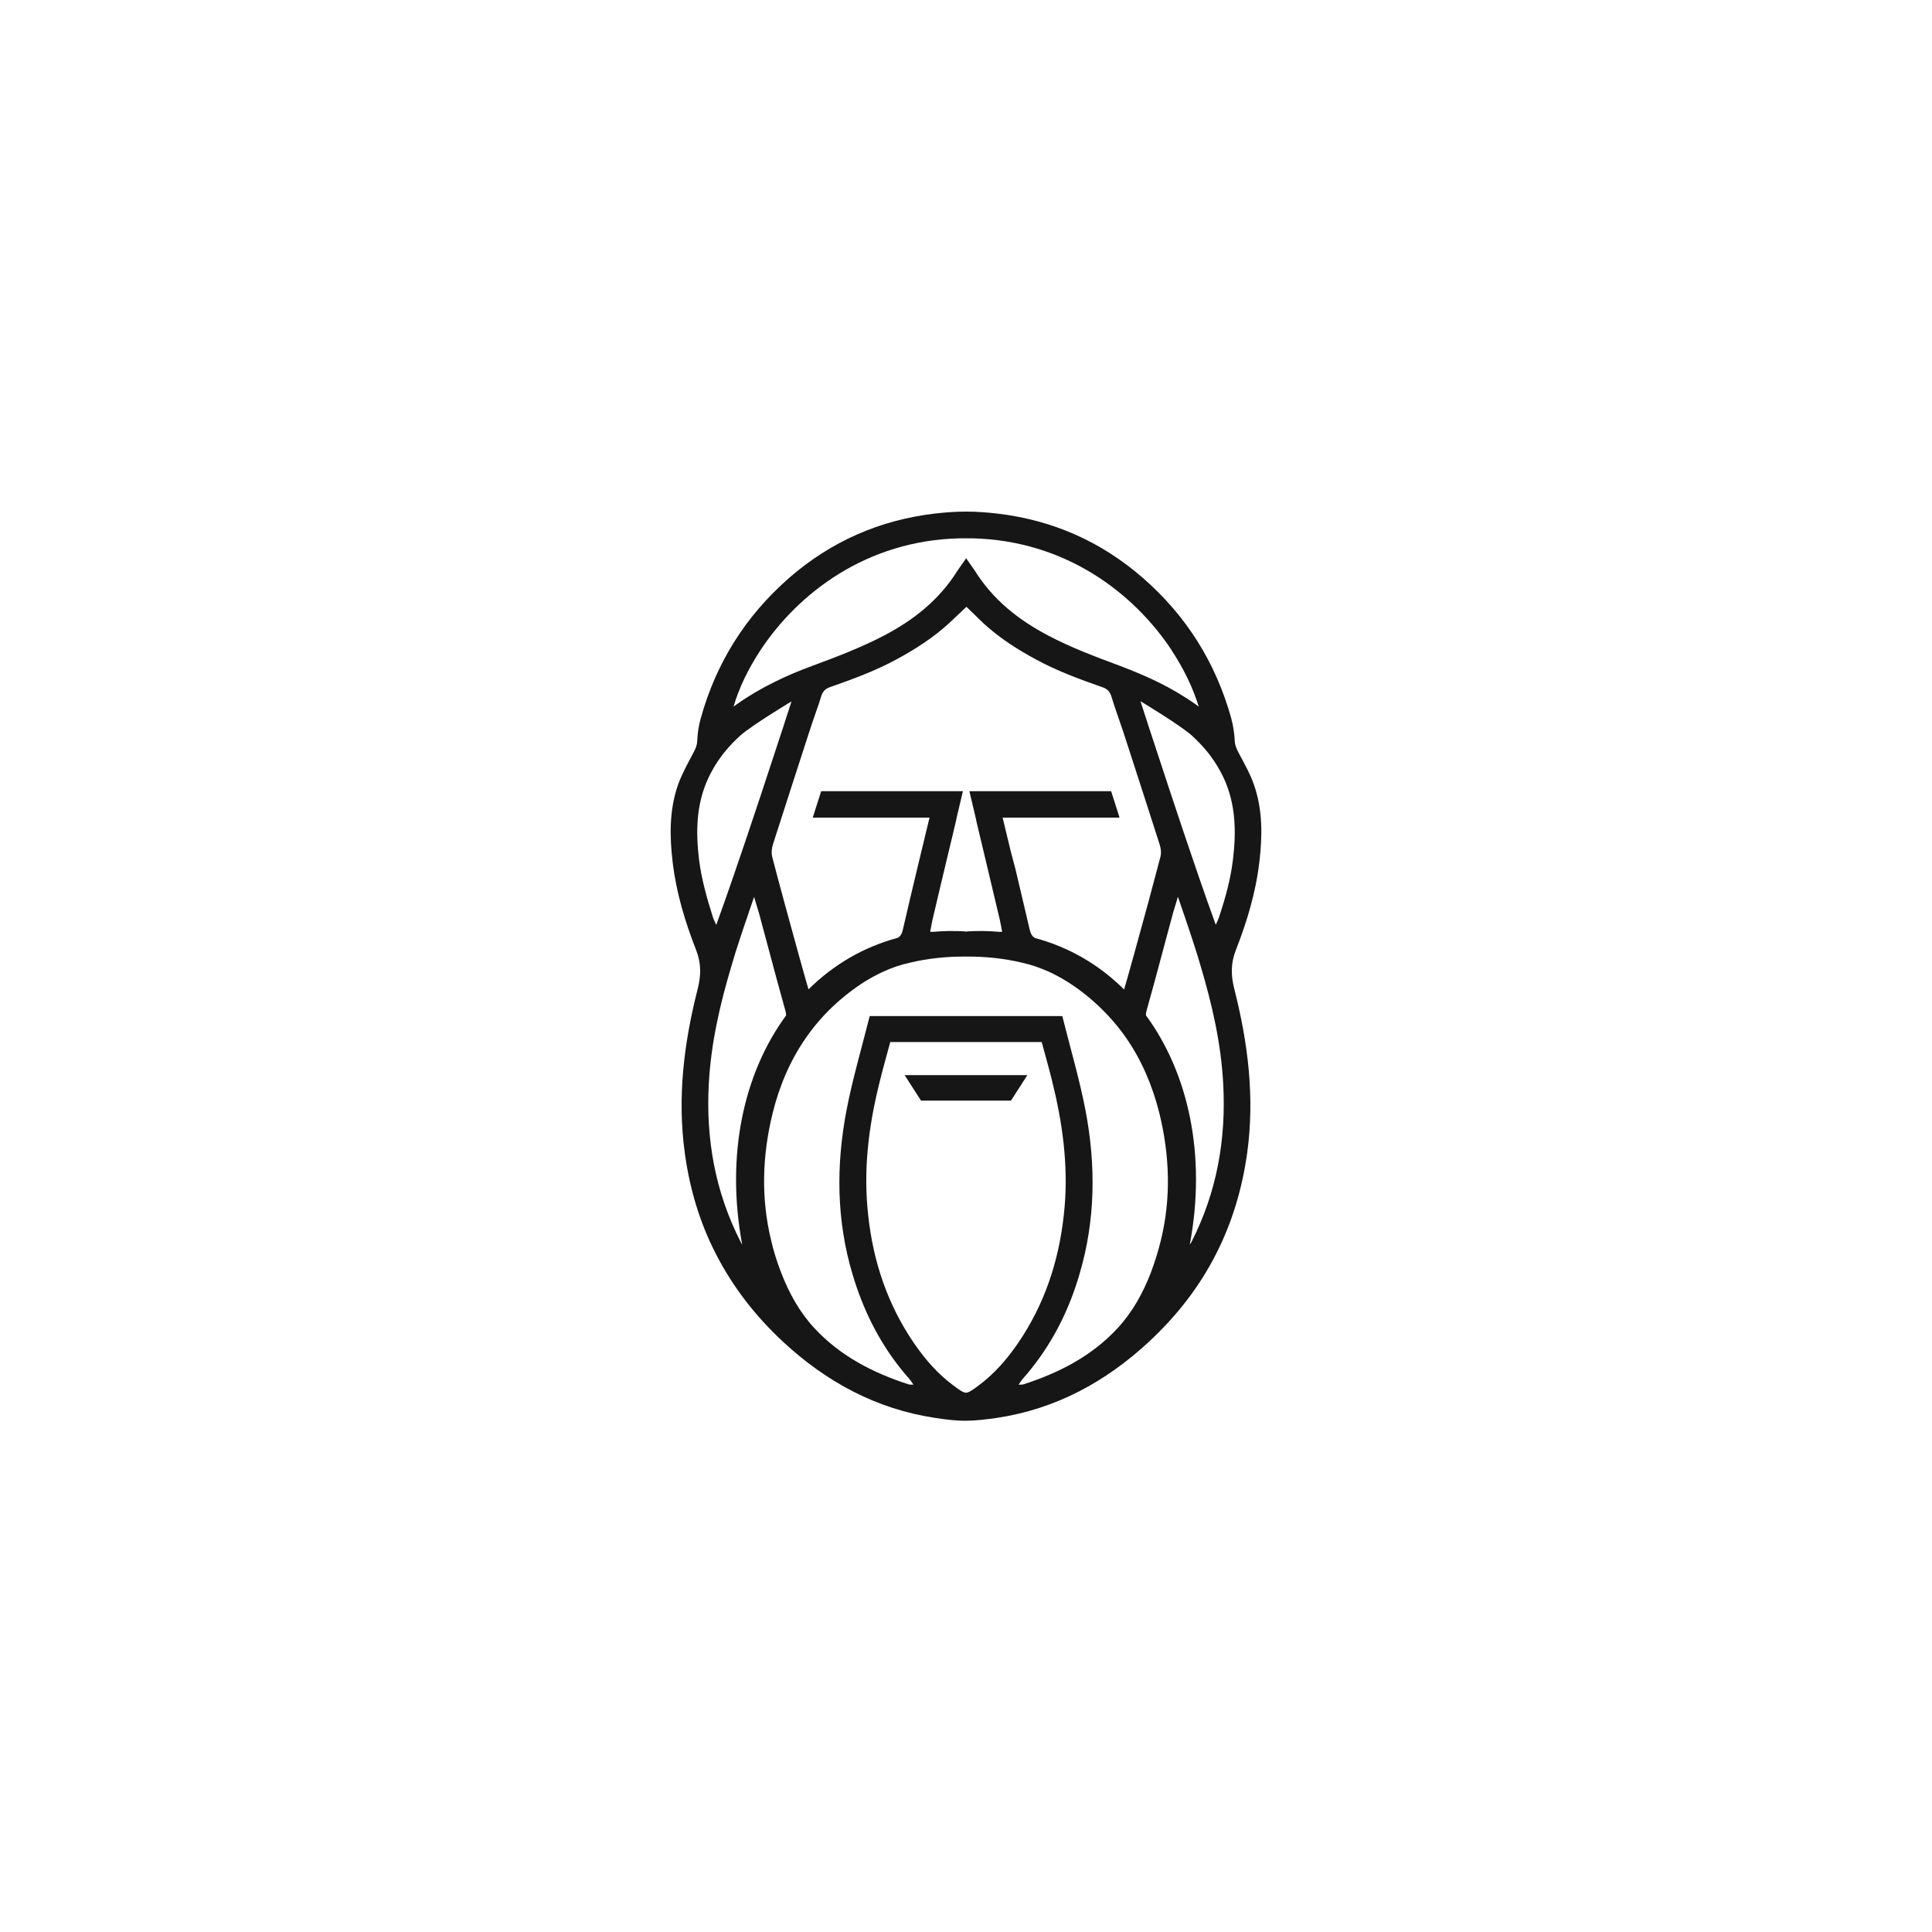 <?xml version="1.0" encoding="utf-8"?>
<!-- Generator: Adobe Illustrator 28.2.0, SVG Export Plug-In . SVG Version: 6.00 Build 0)  -->
<svg version="1.1" id="Layer_1" xmlns="http://www.w3.org/2000/svg" xmlns:xlink="http://www.w3.org/1999/xlink" x="0px" y="0px"
	 viewBox="0 0 1250 1250" style="enable-background:new 0 0 1250 1250;" xml:space="preserve">
<style type="text/css">
	.st0{fill:#FCFCF0;}
	.st1{fill:#161616;}
</style>
<g>
	<path class="st1" d="M677.1,628.4L677.1,628.4c-0.3-0.2-0.7-0.3-1.1-0.5C676.3,628.1,676.7,628.2,677.1,628.4z"/>
	<path class="st1" d="M814.8,557.7c2-16.9,2.2-33.8-3.5-50c-2.5-7.2-6.4-14-10-20.8c-1.2-2.4-2.2-4.4-2.4-7.2c-0.2-5-1-10.1-2.3-15
		c-10-36-29.1-66.4-57.3-90.9c-27-23.5-58.4-37.3-93.9-41.5c-6.9-0.8-13.7-1.3-20.4-1.3v0c0,0,0,0,0,0c0,0,0,0,0,0v0
		c-6.7,0-13.5,0.5-20.4,1.3c-35.4,4.2-66.9,18-93.9,41.5c-28.2,24.6-47.3,54.9-57.3,90.9c-1.4,4.8-2.1,10-2.3,15
		c-0.2,2.8-1.2,4.9-2.4,7.2c-3.6,6.8-7.4,13.6-10,20.8c-5.7,16.3-5.5,33.2-3.5,50c2.3,19.7,8,38.6,15.2,57c3.4,8.7,3.2,16.4,1,25.2
		c-8.9,34.9-13.3,70.2-8.3,106.3c3.1,22.7,9.5,44.5,20,64.9c11,21.6,25.7,40.4,43.4,56.9c28.1,26.1,60.5,43.7,98.7,49.4
		c6.5,1,13.2,1.9,19.8,1.8v0c0,0,0,0,0,0c0,0,0,0,0,0v0c6.6,0,13.3-0.9,19.8-1.8c38.2-5.7,70.6-23.3,98.7-49.4
		c17.7-16.5,32.5-35.3,43.4-56.9c10.4-20.4,16.8-42.2,20-64.9c5-36,0.6-71.4-8.3-106.3c-2.2-8.8-2.4-16.5,1-25.2
		C806.8,596.3,812.5,577.4,814.8,557.7z M492,420.7C492,420.7,492.1,420.7,492,420.7c24.4-36.9,68.5-71,128.9-72.4
		c1.4,0,2.7,0,4.1,0c1.4,0,2.7,0,4.1,0c60.4,1.4,104.5,35.5,128.9,72.3c0,0,0,0,0,0.1c8.1,12.3,14,24.8,17.6,36.5
		c-0.7-0.5-1.3-0.9-1.9-1.4c-7.9-5.6-16-10.3-24.3-14.4c-8.1-4-16.4-7.4-24.8-10.6c-15.6-5.8-31.2-11.6-46-19.4
		c-19.6-10.2-36.3-23.5-47.9-42.2l-5.6-8v0l0,0l0,0v0l-5.6,8c-11.6,18.7-28.3,32-47.9,42.2c-14.8,7.7-30.4,13.6-46,19.4
		c-8.4,3.1-16.7,6.5-24.8,10.6c-8.3,4.1-16.4,8.8-24.3,14.4c-0.7,0.5-1.3,0.9-1.9,1.4C478,445.5,483.9,433,492,420.7z M724.2,528.5
		l-5.3-16.6h-91.7l4.2,17.8c0.1,0.7,0.3,1.3,0.4,2c1,4.2,2,8.4,3,12.6l1.2,5c3.6,15.3,7.3,30.6,10.9,45.9c0.5,2.3,0.9,4.6,1.5,7.7
		c-0.6,0-1.2,0-1.8,0c-6.8-0.6-13.7-0.7-20.8-0.3l0.3,0.1h-1h0h-1l0.3-0.1c-7.1-0.4-14.1-0.3-20.8,0.3c-0.6,0-1.2,0-1.8,0
		c0.6-3.1,1-5.4,1.5-7.7c3.6-15.3,7.2-30.6,10.9-45.9l1.2-5c1-4.2,2-8.4,3-12.6c0.2-0.7,0.3-1.3,0.4-2l4.2-17.8h-91.7l-5.3,16.6
		l-0.2,0.5h75.6l-5.3,22l-2.7,11.2c-3.1,13.2-6.3,26.3-9.3,39.5c-0.6,2.5-1.5,4.1-3.3,5.1c-22.2,5.9-41.7,17.5-57.7,33.3
		c-2-6.7-9.3-32.9-15.8-56.9c-2.9-10.9-5.8-21.3-7.8-29.3c0-0.1,0-0.1,0-0.2c-0.5-2.3-0.1-5.1,0.6-7.4c7.8-24.4,15.7-48.7,23.6-73.1
		c1.9-6,4.1-11.9,6.1-17.9c0.5-1.5,1-3.1,1.5-4.7c1-3.3,2.7-5,5.9-6.1c14.6-5.1,29-10.4,42.7-17.8c12.4-6.7,24.2-14.3,34.5-23.8v0
		l10.9-10.3L636,403v0c10.3,9.5,22,17.1,34.5,23.8c13.7,7.4,28.1,12.7,42.7,17.8c3.2,1.1,4.9,2.8,5.9,6.1c0.5,1.6,1,3.1,1.5,4.7
		c1.9,6,4.1,11.9,6.1,17.9c7.9,24.4,15.8,48.7,23.6,73.1c0.7,2.3,1.2,5.1,0.6,7.4c0,0.1,0,0.1,0,0.2c-2.1,8-4.9,18.4-7.8,29.3
		c-6.5,24-13.8,50.2-15.8,56.9c-16-15.9-35.5-27.4-57.7-33.3c-1.8-1.1-2.7-2.7-3.3-5.1c-3.1-13.2-6.2-26.4-9.3-39.5L654,551l-5.3-22
		h75.6L724.2,528.5z M452.3,556.3c-2.2-17.9-1.9-35.7,5.8-52.5c3.1-6.7,7-12.8,11.6-18.3c2.9-3.4,6-6.7,9.4-9.7c7.7-6.8,33-22,33-22
		s-2,6.3-5.3,16.4c-7.3,22.3-20.7,63.2-32.4,97.1c-3.7,10.7-7.2,20.7-10.3,29.2c-0.2,0.7-0.5,1.3-0.7,1.9c-1-2.4-1.7-3.5-2.1-4.8
		C457.4,581.3,453.9,569,452.3,556.3z M479.3,803.7c-16.5-32.2-22.7-66.6-20.7-102.6c1.4-26.1,7.2-51.2,14.6-76
		c1.5-5.2,3.1-10.3,4.8-15.5c1.5-4.6,3-9.2,4.6-13.8c0.7-1.9,1.3-3.7,1.9-5.6l3.4-9.9c0,0,0.5,1.5,1,3.4c0.8,2.6,1.8,5.8,2.1,6.9
		c2,7.5,4.1,15.1,6.1,22.7c3.6,13.6,7.3,27.2,11.1,40.8c0.3,1,0.4,2,0.4,2.9c-27.4,37.3-39.2,90.3-28.4,148.3
		C479.9,804.7,479.6,804.2,479.3,803.7z M633.3,896.3c-4,3-6.2,4.6-8.3,4.8c-2.1-0.2-4.3-1.8-8.3-4.8c-9.8-7.3-17.7-16.3-24.6-26.2
		c-1.4-2-2.7-4-4-6c-16.1-25.4-24.4-53.3-26.9-83.2c-2.4-27.9,1.4-55.1,8.2-82c2-8.1,4.3-16.1,6.6-24.7h49h0h49
		c2.3,8.7,4.6,16.6,6.6,24.7c6.7,26.9,10.6,54.1,8.2,82c-2.6,29.9-10.8,57.8-26.9,83.2c-1.3,2-2.6,4-4,6
		C651,880,643.1,889,633.3,896.3z M751.1,802.4c-1.7,7-3.9,14-6.5,21c-5.1,13.2-11.8,25.4-21.5,35.9c-16.8,18.2-37.9,28.9-61,36.4
		c-0.7,0.2-1.5,0.1-3.1,0.2c1.2-1.7,1.9-2.9,2.8-3.9c2-2.2,3.9-4.5,5.7-6.8c14.4-18.1,24.4-38.5,30.9-60.7
		c10.4-35,10.7-70.6,3.9-106.2c-3.8-19.7-9.5-39.1-14.4-58.6l-0.6-2.3H625h0h-62.3l-0.6,2.3c-4.9,19.5-10.6,38.8-14.4,58.6
		c-6.8,35.5-6.6,71.1,3.9,106.2c6.6,22.2,16.6,42.7,30.9,60.7c1.8,2.3,3.7,4.5,5.7,6.8c0.9,1,1.6,2.1,2.8,3.9
		c-1.6-0.1-2.4,0-3.1-0.2c-23.1-7.5-44.2-18.3-61-36.4c-9.7-10.5-16.4-22.7-21.5-35.9c-2.7-7-4.9-13.9-6.5-21
		c-6.6-27.2-5.8-54.8,1.1-82.6c4.4-17.7,11.4-33.9,21.4-48.3c6.9-10,15.3-19.1,25.2-27.1c6.9-5.6,14.1-10.5,21.9-14.3
		c1-0.5,1.9-1,2.9-1.4c5.6-2.6,11.5-4.6,17.6-5.9c11.3-2.7,23.6-4,36-3.9c12.4-0.1,24.7,1.2,36,3.9c6.1,1.3,12,3.4,17.6,5.9
		c1,0.4,1.9,0.9,2.9,1.4c7.7,3.8,15,8.7,21.9,14.3c9.9,8.1,18.3,17.2,25.2,27.1c9.9,14.3,16.9,30.5,21.4,48.3
		C756.9,747.7,757.7,775.3,751.1,802.4z M770.8,803.7c-0.3,0.5-0.6,1-1,1.5c10.9-58-1-111-28.4-148.3c0-0.9,0.1-1.8,0.4-2.9
		c3.8-13.6,7.5-27.2,11.1-40.8c2-7.5,4.1-15.1,6.1-22.7c0.3-1,1.3-4.3,2.1-6.9c0.6-1.9,1-3.4,1-3.4l3.4,9.9c0.7,1.9,1.3,3.8,1.9,5.6
		c1.6,4.6,3.1,9.2,4.6,13.8c1.7,5.1,3.3,10.3,4.8,15.5c7.4,24.8,13.2,49.9,14.6,76C793.4,737.1,787.3,771.4,770.8,803.7z
		 M797.7,556.3c-1.5,12.7-5,25-9,37.2c-0.4,1.2-1,2.4-2.1,4.8c-0.2-0.6-0.5-1.3-0.7-1.9c-3.1-8.5-6.6-18.5-10.3-29.2
		c-11.7-33.9-25.1-74.9-32.4-97.1c-3.3-10.1-5.3-16.4-5.3-16.4s25.3,15.2,33,22c3.4,3.1,6.5,6.3,9.4,9.7c4.6,5.5,8.5,11.7,11.6,18.3
		C799.6,520.6,799.9,538.3,797.7,556.3z"/>
	<path class="st1" d="M625,695.6L625,695.6h-39.7c3.9,6,7.2,11.2,10.6,16.5H625h0h29.1c3.4-5.3,6.8-10.5,10.6-16.5H625z"/>
	<path class="st1" d="M573,628.4c0.4-0.2,0.7-0.3,1.1-0.5C573.7,628.1,573.3,628.2,573,628.4L573,628.4z"/>
</g>
</svg>

